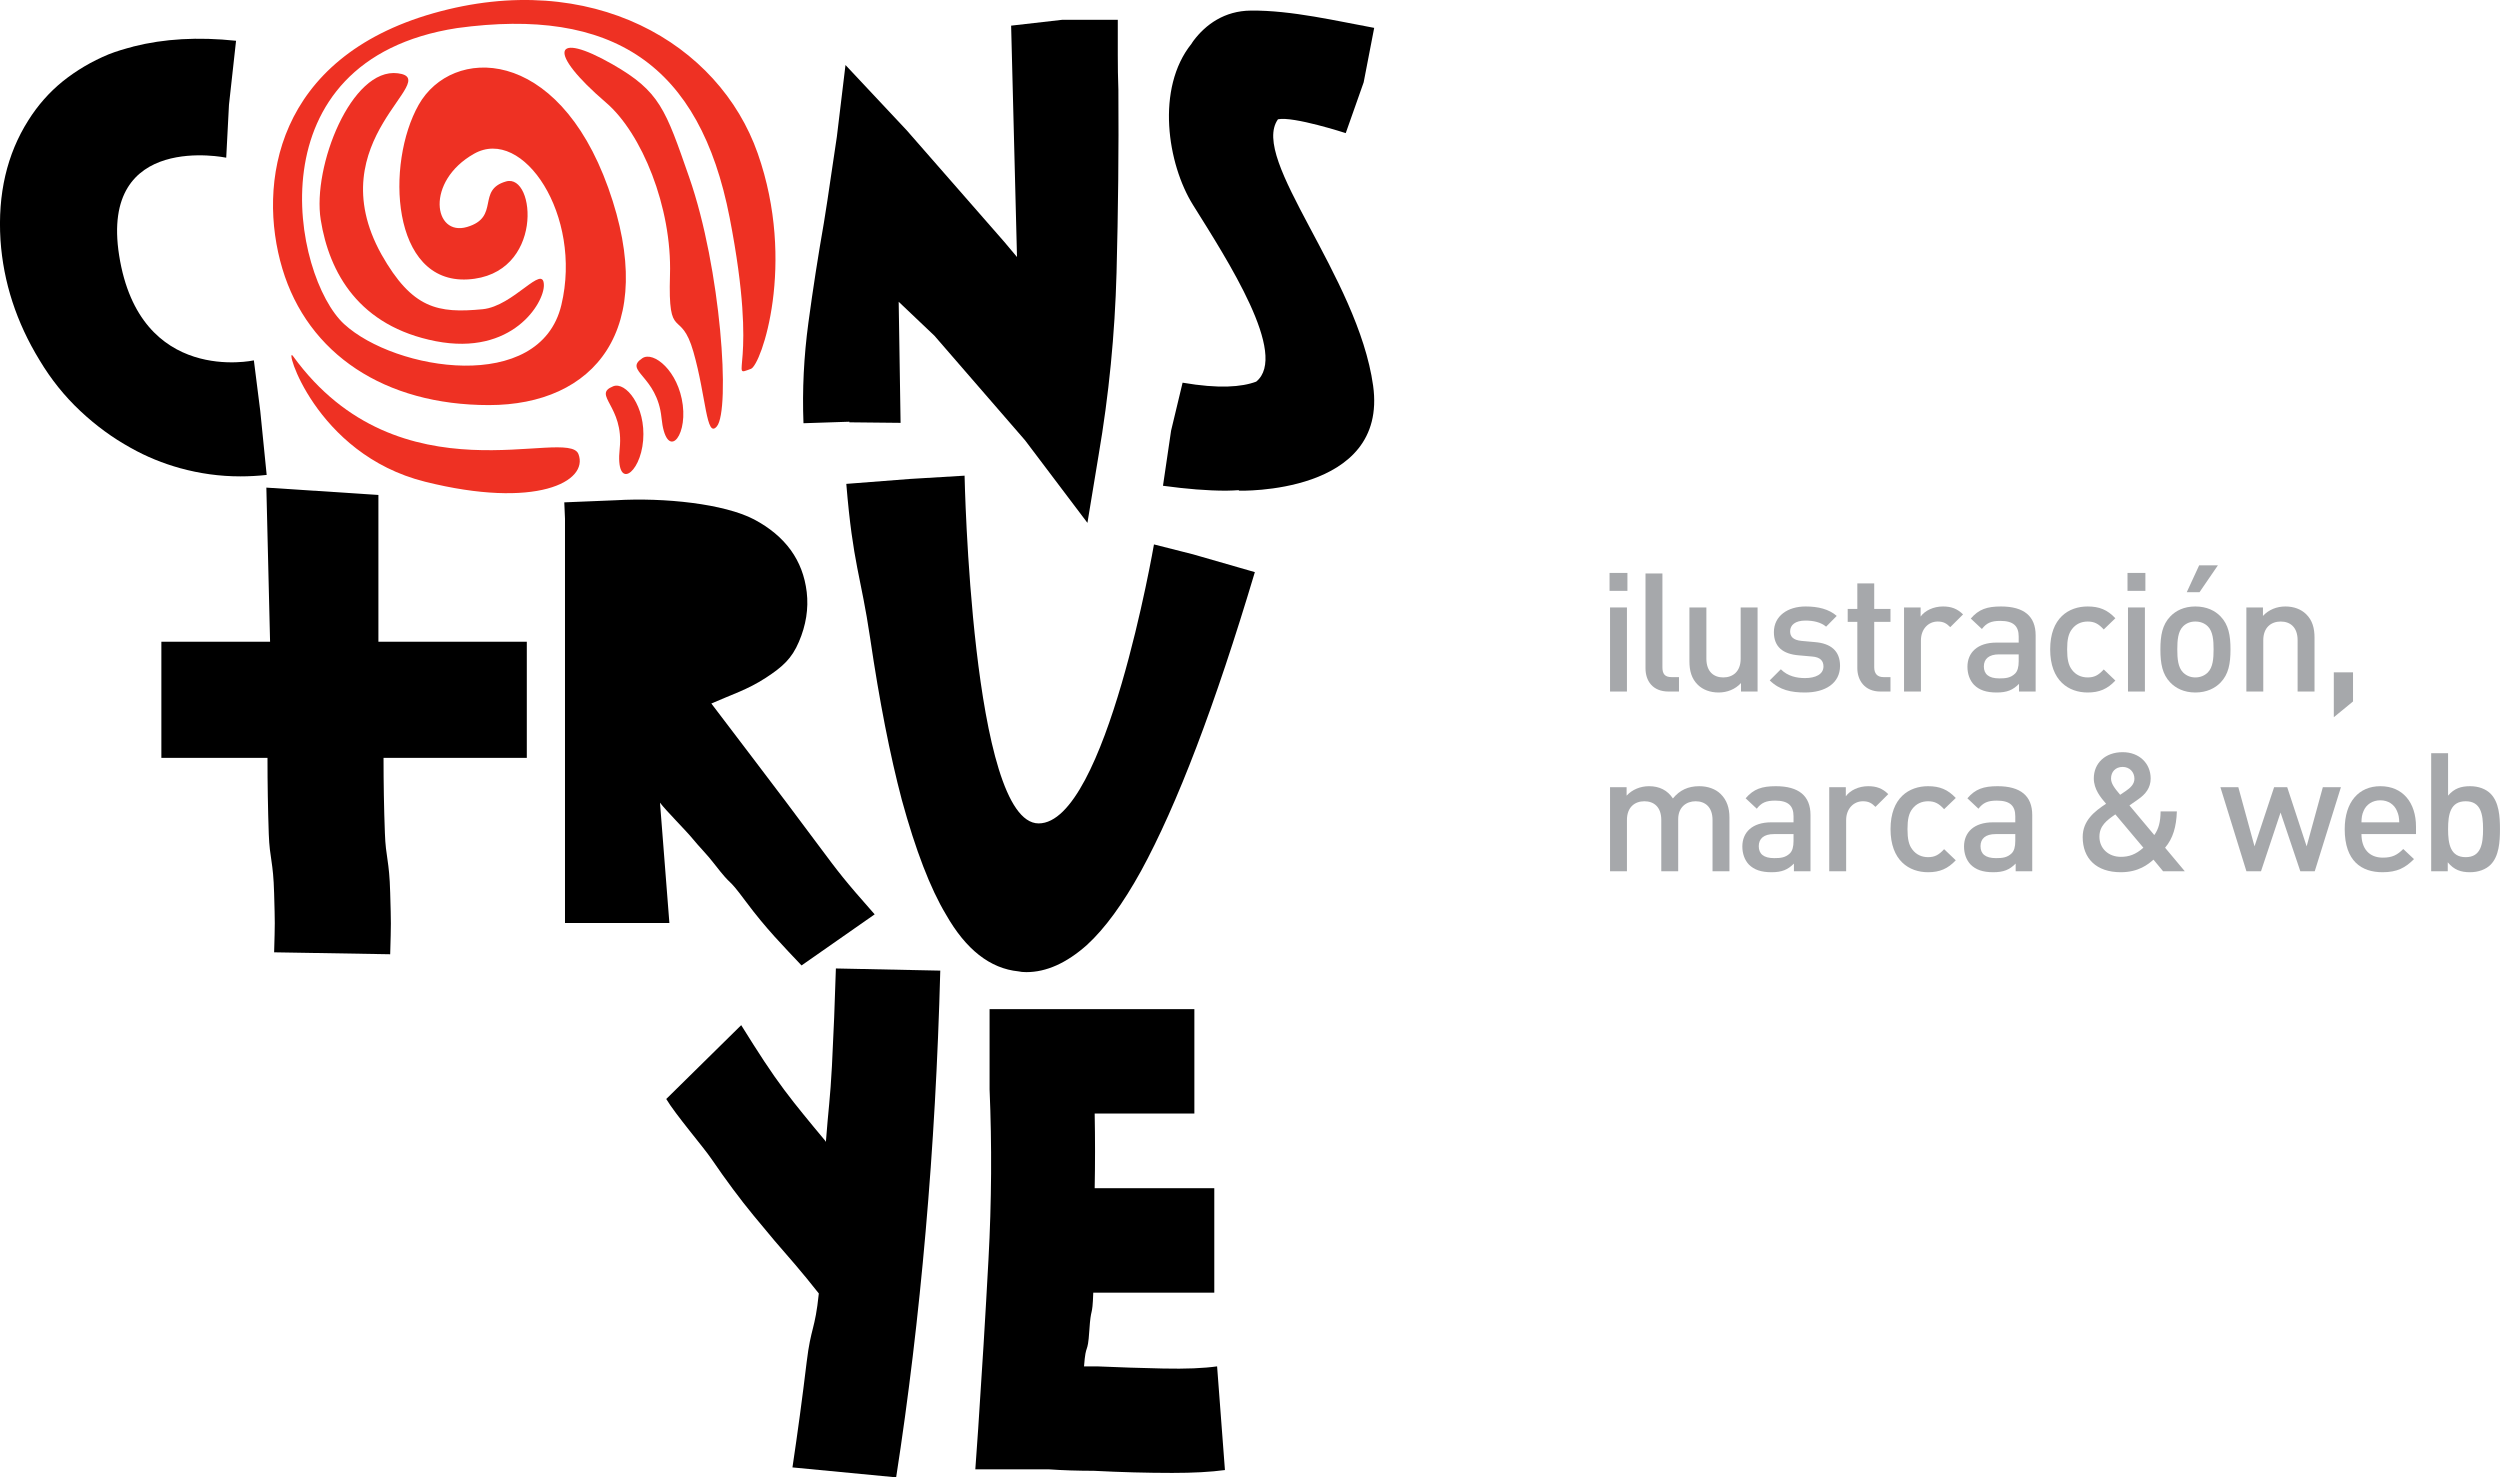 <?xml version="1.0" encoding="UTF-8"?>
<svg xmlns="http://www.w3.org/2000/svg" xmlns:xlink="http://www.w3.org/1999/xlink" width="180.83pt" height="106.86pt" viewBox="0 0 180.83 106.86" version="1.1">
<defs>
<clipPath id="clip1">
  <path d="M 48 70 L 69 70 L 69 106.859 L 48 106.859 Z M 48 70 "/>
</clipPath>
<clipPath id="clip2">
  <path d="M 70 72 L 89 72 L 89 106.859 L 70 106.859 Z M 70 72 "/>
</clipPath>
<clipPath id="clip3">
  <path d="M 175 54 L 180.828 54 L 180.828 64 L 175 64 Z M 175 54 "/>
</clipPath>
</defs>
<g id="surface1">
<path style=" stroke:none;fill-rule:nonzero;fill:rgb(0%,0%,0%);fill-opacity:1;" d="M 54.543 54.953 C 56.086 56.98 57.633 59.031 59.176 61.109 C 60.723 63.184 61.016 63.586 63.266 66.137 L 57.977 69.832 C 56.668 68.438 55.426 67.199 53.934 65.191 C 52.441 63.184 53.168 64.422 51.621 62.43 C 51.242 61.918 50.504 61.172 50.094 60.66 C 49.68 60.145 48.148 58.609 47.738 58.059 L 48.418 66.762 L 40.867 66.762 L 40.867 37.52 L 40.816 36.336 L 44.539 36.184 C 48.074 35.977 52.383 36.441 54.543 37.57 C 56.809 38.773 58.078 40.523 58.352 42.824 C 58.492 44.023 58.301 45.227 57.785 46.426 C 57.273 47.629 56.625 48.223 55.387 49.031 C 54.055 49.895 52.93 50.234 51.453 50.887 C 51.969 51.574 52.484 52.254 53 52.922 C 53.516 53.59 54.027 54.27 54.543 54.953 "/>
<g clip-path="url(#clip1)" clip-rule="nonzero">
<path style=" stroke:none;fill-rule:nonzero;fill:rgb(0%,0%,0%);fill-opacity:1;" d="M 68.012 70.207 C 67.84 76.691 67.488 82.98 66.953 89.074 C 66.422 95.164 65.715 101.094 64.82 106.859 L 57.32 106.141 C 57.695 103.633 58.039 101.094 58.348 98.52 C 58.66 95.945 58.949 96.238 59.227 93.559 C 58.605 92.773 58.039 92.078 57.523 91.477 C 57.012 90.875 56.512 90.301 56.031 89.75 C 55.52 89.137 55.012 88.523 54.512 87.926 C 54.016 87.324 53.52 86.688 53.023 86.02 C 52.523 85.352 52 84.613 51.449 83.809 C 50.902 83 48.84 80.59 48.191 79.492 L 53.613 74.152 C 54.23 75.148 54.789 76.023 55.285 76.777 C 55.781 77.531 56.266 78.219 56.727 78.836 C 57.191 79.453 57.656 80.047 58.117 80.609 C 58.578 81.18 59.07 81.77 59.586 82.387 C 59.652 82.457 59.703 82.527 59.738 82.594 C 59.91 80.297 60.055 79.438 60.176 77.105 C 60.297 74.77 60.391 72.418 60.461 70.051 "/>
</g>
<g clip-path="url(#clip2)" clip-rule="nonzero">
<path style=" stroke:none;fill-rule:nonzero;fill:rgb(0%,0%,0%);fill-opacity:1;" d="M 88.602 106.332 C 88.086 106.402 87.512 106.453 86.879 106.488 C 86.242 106.523 85.547 106.539 84.793 106.539 C 82.973 106.539 81.086 106.488 79.129 106.387 C 78.547 106.387 77.977 106.375 77.43 106.359 C 76.879 106.34 76.367 106.316 75.887 106.281 L 70.547 106.281 L 70.754 103.348 C 71.027 99.297 71.277 95.207 71.5 91.07 C 71.723 86.934 71.75 82.84 71.578 78.793 L 71.578 72.992 L 86.391 72.992 L 86.391 80.543 L 79.18 80.543 C 79.215 82.359 79.215 84.164 79.18 85.945 L 87.832 85.945 L 87.832 93.5 L 79.078 93.5 C 79.012 95.422 78.914 94.391 78.793 96.242 C 78.672 98.098 78.547 97.016 78.41 98.832 L 79.336 98.832 C 80.914 98.902 82.52 98.953 84.148 98.988 C 85.777 99.023 87.074 98.969 88.035 98.832 "/>
</g>
<path style=" stroke:none;fill-rule:nonzero;fill:rgb(0%,0%,0%);fill-opacity:1;" d="M 80.852 3.965 L 80.852 1.434 L 76.82 1.434 L 73.137 1.855 L 73.562 18.59 L 72.629 17.48 L 65.574 9.414 L 61.156 4.703 L 60.531 9.895 C 60.383 10.879 60.234 11.887 60.082 12.914 C 59.934 13.945 59.773 15.012 59.594 16.113 C 59.176 18.504 58.801 20.91 58.473 23.344 C 58.145 25.773 58.023 28.199 58.117 30.613 L 61.438 30.504 L 61.438 30.547 L 65.141 30.586 L 65.004 21.828 L 67.59 24.285 L 74.145 31.848 L 78.656 37.82 L 79.461 32.941 C 80.207 28.586 80.641 24.18 80.762 19.719 C 80.879 15.258 80.926 10.848 80.895 6.492 C 80.863 5.656 80.852 4.816 80.852 3.965 "/>
<path style=" stroke:none;fill-rule:nonzero;fill:rgb(0%,0%,0%);fill-opacity:1;" d="M 99.32 27.895 C 98.215 19.961 90.375 11.516 92.438 8.629 C 93.543 8.395 97.34 9.629 97.34 9.629 L 98.637 5.953 L 99.398 2.016 C 96.773 1.539 93.41 0.734 90.477 0.766 C 88.578 0.781 87.211 1.766 86.32 2.957 C 86.266 3.023 86.23 3.098 86.184 3.164 C 83.586 6.395 84.445 11.867 86.293 14.824 C 88.809 18.852 93.227 25.68 90.863 27.605 C 89.809 28 88.152 28.129 85.539 27.68 L 84.707 31.152 L 84.121 35.137 C 84.988 35.254 85.793 35.344 86.539 35.402 C 87.285 35.461 88.004 35.492 88.688 35.492 C 89.012 35.492 89.316 35.469 89.629 35.453 L 89.59 35.492 C 89.59 35.492 100.426 35.832 99.32 27.895 "/>
<path style=" stroke:none;fill-rule:nonzero;fill:rgb(93.332%,19.215%,13.725%);fill-opacity:1;" d="M 21.195 25.758 C 20.508 24.805 22.738 32.844 30.746 34.844 C 38.758 36.848 42.609 34.844 41.84 32.844 C 41.07 30.84 28.898 36.387 21.195 25.758 "/>
<path style=" stroke:none;fill-rule:nonzero;fill:rgb(93.332%,19.215%,13.725%);fill-opacity:1;" d="M 46.461 25.91 C 47.273 25.371 49.078 26.836 49.387 29.301 C 49.695 31.766 48.156 33.305 47.848 30.223 C 47.539 27.145 45.074 26.836 46.461 25.91 "/>
<path style=" stroke:none;fill-rule:nonzero;fill:rgb(93.332%,19.215%,13.725%);fill-opacity:1;" d="M 51.852 30.84 C 52.836 29.656 52.16 19.441 49.848 12.816 C 48.133 7.895 47.73 6.613 44.305 4.652 C 39.992 2.188 39.527 3.727 43.84 7.426 C 46.406 9.625 48.617 14.973 48.461 19.902 C 48.309 24.832 49.23 22.211 50.156 25.449 C 51.082 28.684 51.082 31.766 51.852 30.84 "/>
<path style=" stroke:none;fill-rule:nonzero;fill:rgb(93.332%,19.215%,13.725%);fill-opacity:1;" d="M 54.316 26.68 C 55.055 26.41 57.613 19.086 54.809 11.098 C 52.008 3.109 42.762 -2.281 31.363 0.953 C 19.965 4.191 18.578 13.277 20.426 19.441 C 22.273 25.602 27.82 29.301 35.367 29.301 C 42.918 29.301 47.691 23.91 43.996 13.586 C 40.297 3.266 32.688 3.336 30.285 7.578 C 27.883 11.82 28.281 20.52 33.828 20.211 C 39.375 19.902 38.758 12.508 36.602 13.125 C 34.445 13.742 36.199 15.707 33.781 16.418 C 31.363 17.129 30.746 13.125 34.289 11.121 C 37.836 9.117 42.148 15.59 40.605 22.059 C 39.066 28.527 28.59 26.832 24.895 23.445 C 21.195 20.055 18.113 4.344 33.059 2.031 C 44.305 0.492 50.617 4.652 52.777 15.742 C 54.934 26.836 52.621 27.297 54.316 26.68 "/>
<path style=" stroke:none;fill-rule:nonzero;fill:rgb(93.332%,19.215%,13.725%);fill-opacity:1;" d="M 39.34 20.617 C 39.367 21.91 37.062 25.754 31.52 24.68 C 25.973 23.598 23.816 19.75 23.199 15.898 C 22.582 12.047 25.422 4.871 28.777 5.301 C 32.133 5.73 22.969 10.082 27.59 18.402 C 29.82 22.344 31.672 22.676 34.906 22.367 C 37.145 22.152 39.309 19.023 39.34 20.617 "/>
<path style=" stroke:none;fill-rule:nonzero;fill:rgb(93.332%,19.215%,13.725%);fill-opacity:1;" d="M 44.352 27.941 C 45.254 27.578 46.723 29.383 46.52 31.855 C 46.316 34.332 44.496 35.527 44.824 32.445 C 45.152 29.367 42.805 28.562 44.352 27.941 "/>
<path style=" stroke:none;fill-rule:nonzero;fill:rgb(0%,0%,0%);fill-opacity:1;" d="M 86.289 40.094 L 83.469 39.379 C 83.469 39.379 79.996 59.559 75.129 59.559 C 70.27 59.559 69.77 34.406 69.77 34.406 L 65.848 34.641 L 61.215 35 C 61.695 40.836 62.273 41.641 62.941 46.168 C 63.609 50.699 64.371 54.598 65.23 57.855 C 66.227 61.496 67.289 64.258 68.422 66.145 C 69.863 68.684 71.617 70.059 73.676 70.262 C 73.812 70.297 74 70.316 74.242 70.316 C 75.684 70.316 77.141 69.664 78.617 68.355 C 79.922 67.16 81.223 65.371 82.531 63.004 C 85.137 58.234 87.887 51.027 90.766 41.383 "/>
<path style=" stroke:none;fill-rule:nonzero;fill:rgb(0%,0%,0%);fill-opacity:1;" d="M 38.105 54.816 L 27.742 54.816 C 27.742 56.637 27.773 58.453 27.84 60.258 C 27.902 62.066 28.16 62.191 28.223 64.574 C 28.289 66.957 28.289 66.629 28.223 69.023 L 19.828 68.883 C 19.891 66.578 19.891 66.969 19.828 64.621 C 19.766 62.273 19.508 62.152 19.441 60.332 C 19.379 58.508 19.348 56.668 19.348 54.816 L 11.672 54.816 L 11.672 46.418 L 19.535 46.418 L 19.266 35.27 L 27.371 35.801 L 27.371 46.418 L 38.105 46.418 "/>
<path style=" stroke:none;fill-rule:nonzero;fill:rgb(0%,0%,0%);fill-opacity:1;" d="M 18.824 29.719 L 18.363 26.066 C 18.363 26.066 10.102 27.895 8.617 18.473 C 7.203 9.492 16.363 11.406 16.363 11.406 L 16.562 7.582 L 17.074 2.949 C 14.316 2.656 11.852 2.805 9.656 3.363 L 9.645 3.359 L 9.637 3.371 C 9.027 3.531 8.43 3.703 7.859 3.93 C 6.625 4.441 5.52 5.098 4.539 5.883 C 3.562 6.676 2.73 7.617 2.043 8.715 C 0.5 11.152 -0.172 14.035 0.035 17.363 C 0.242 20.418 1.188 23.32 2.867 26.062 C 3.691 27.438 4.668 28.656 5.801 29.719 C 6.934 30.785 8.152 31.676 9.457 32.395 C 10.598 33.039 11.793 33.52 13.027 33.863 L 13.035 33.871 L 13.043 33.867 C 14.434 34.25 15.879 34.457 17.387 34.457 C 17.695 34.457 18.012 34.449 18.34 34.43 C 18.664 34.414 18.98 34.387 19.289 34.352 "/>
<path style=" stroke:none;fill-rule:nonzero;fill:rgb(65.099%,65.9%,67.099%);fill-opacity:1;" d="M 116.457 43.938 L 117.68 43.938 L 117.68 50.02 L 116.457 50.02 Z M 116.422 41.441 L 117.715 41.441 L 117.715 42.738 L 116.422 42.738 Z M 116.422 41.441 "/>
<path style=" stroke:none;fill-rule:nonzero;fill:rgb(65.099%,65.9%,67.099%);fill-opacity:1;" d="M 120.691 50.02 C 119.527 50.02 119.023 49.238 119.023 48.34 L 119.023 41.48 L 120.246 41.48 L 120.246 48.266 C 120.246 48.734 120.414 48.977 120.906 48.977 L 121.445 48.977 L 121.445 50.02 "/>
<path style=" stroke:none;fill-rule:nonzero;fill:rgb(65.099%,65.9%,67.099%);fill-opacity:1;" d="M 125.93 50.02 L 125.93 49.406 C 125.512 49.863 124.922 50.09 124.312 50.09 C 123.688 50.09 123.172 49.887 122.812 49.539 C 122.344 49.082 122.199 48.508 122.199 47.824 L 122.199 43.938 L 123.426 43.938 L 123.426 47.645 C 123.426 48.59 123.965 49 124.648 49 C 125.332 49 125.906 48.582 125.906 47.645 L 125.906 43.938 L 127.129 43.938 L 127.129 50.02 "/>
<path style=" stroke:none;fill-rule:nonzero;fill:rgb(65.099%,65.9%,67.099%);fill-opacity:1;" d="M 130.562 50.09 C 129.57 50.09 128.73 49.922 128.008 49.215 L 128.812 48.41 C 129.305 48.914 129.965 49.047 130.562 49.047 C 131.309 49.047 131.895 48.781 131.895 48.207 C 131.895 47.801 131.668 47.535 131.078 47.488 L 130.109 47.402 C 128.969 47.309 128.309 46.793 128.309 45.727 C 128.309 44.539 129.328 43.867 130.602 43.867 C 131.512 43.867 132.289 44.059 132.855 44.551 L 132.086 45.328 C 131.703 45.004 131.164 44.887 130.586 44.887 C 129.855 44.887 129.484 45.207 129.484 45.664 C 129.484 46.027 129.676 46.301 130.324 46.359 L 131.285 46.445 C 132.422 46.539 133.094 47.078 133.094 48.16 C 133.094 49.43 132.016 50.09 130.562 50.09 "/>
<path style=" stroke:none;fill-rule:nonzero;fill:rgb(65.099%,65.9%,67.099%);fill-opacity:1;" d="M 136.012 50.02 C 134.871 50.02 134.344 49.203 134.344 48.328 L 134.344 44.98 L 133.648 44.98 L 133.648 44.047 L 134.344 44.047 L 134.344 42.199 L 135.566 42.199 L 135.566 44.047 L 136.742 44.047 L 136.742 44.98 L 135.566 44.98 L 135.566 48.266 C 135.566 48.711 135.781 48.977 136.238 48.977 L 136.742 48.977 L 136.742 50.02 "/>
<path style=" stroke:none;fill-rule:nonzero;fill:rgb(65.099%,65.9%,67.099%);fill-opacity:1;" d="M 141.066 45.363 C 140.793 45.09 140.574 44.957 140.156 44.957 C 139.496 44.957 138.945 45.484 138.945 46.324 L 138.945 50.02 L 137.723 50.02 L 137.723 43.938 L 138.922 43.938 L 138.922 44.598 C 139.23 44.164 139.855 43.867 140.539 43.867 C 141.129 43.867 141.57 44.023 141.992 44.441 "/>
<path style=" stroke:none;fill-rule:nonzero;fill:rgb(65.099%,65.9%,67.099%);fill-opacity:1;" d="M 146.016 47.332 L 144.59 47.332 C 143.871 47.332 143.496 47.656 143.496 48.207 C 143.496 48.758 143.848 49.07 144.613 49.07 C 145.078 49.07 145.43 49.035 145.754 48.723 C 145.934 48.543 146.016 48.254 146.016 47.824 Z M 146.039 50.02 L 146.039 49.465 C 145.598 49.91 145.176 50.09 144.422 50.09 C 143.664 50.09 143.16 49.91 142.789 49.539 C 142.477 49.215 142.309 48.746 142.309 48.23 C 142.309 47.211 143.02 46.48 144.41 46.48 L 146.016 46.48 L 146.016 46.047 C 146.016 45.281 145.633 44.91 144.688 44.91 C 144.016 44.91 143.688 45.066 143.355 45.496 L 142.551 44.742 C 143.125 44.07 143.727 43.867 144.734 43.867 C 146.402 43.867 147.242 44.574 147.242 45.953 L 147.242 50.02 "/>
<path style=" stroke:none;fill-rule:nonzero;fill:rgb(65.099%,65.9%,67.099%);fill-opacity:1;" d="M 151.004 50.09 C 149.637 50.09 148.293 49.25 148.293 46.973 C 148.293 44.695 149.637 43.867 151.004 43.867 C 151.844 43.867 152.434 44.105 153.008 44.719 L 152.168 45.531 C 151.785 45.113 151.484 44.957 151.004 44.957 C 150.535 44.957 150.141 45.148 149.879 45.496 C 149.613 45.832 149.52 46.266 149.52 46.973 C 149.52 47.68 149.613 48.125 149.879 48.461 C 150.141 48.809 150.535 49 151.004 49 C 151.484 49 151.785 48.844 152.168 48.422 L 153.008 49.227 C 152.434 49.84 151.844 50.09 151.004 50.09 "/>
<path style=" stroke:none;fill-rule:nonzero;fill:rgb(65.099%,65.9%,67.099%);fill-opacity:1;" d="M 153.922 43.938 L 155.145 43.938 L 155.145 50.02 L 153.922 50.02 Z M 153.887 41.441 L 155.18 41.441 L 155.18 42.738 L 153.887 42.738 Z M 153.887 41.441 "/>
<path style=" stroke:none;fill-rule:nonzero;fill:rgb(65.099%,65.9%,67.099%);fill-opacity:1;" d="M 159.094 42.836 L 158.172 42.836 L 159.07 40.891 L 160.426 40.891 Z M 159.695 45.305 C 159.465 45.078 159.156 44.957 158.793 44.957 C 158.434 44.957 158.137 45.078 157.906 45.305 C 157.535 45.676 157.488 46.312 157.488 46.973 C 157.488 47.633 157.535 48.266 157.906 48.641 C 158.137 48.867 158.434 49 158.793 49 C 159.156 49 159.465 48.867 159.695 48.641 C 160.066 48.266 160.113 47.633 160.113 46.973 C 160.113 46.312 160.066 45.676 159.695 45.305 M 160.617 49.371 C 160.223 49.777 159.621 50.09 158.793 50.09 C 157.969 50.09 157.379 49.777 156.984 49.371 C 156.406 48.773 156.266 48.004 156.266 46.973 C 156.266 45.953 156.406 45.188 156.984 44.586 C 157.379 44.176 157.969 43.867 158.793 43.867 C 159.621 43.867 160.223 44.176 160.617 44.586 C 161.195 45.188 161.336 45.953 161.336 46.973 C 161.336 48.004 161.195 48.773 160.617 49.371 "/>
<path style=" stroke:none;fill-rule:nonzero;fill:rgb(65.099%,65.9%,67.099%);fill-opacity:1;" d="M 166.191 50.02 L 166.191 46.312 C 166.191 45.363 165.652 44.957 164.969 44.957 C 164.285 44.957 163.707 45.375 163.707 46.312 L 163.707 50.02 L 162.484 50.02 L 162.484 43.938 L 163.684 43.938 L 163.684 44.551 C 164.105 44.094 164.691 43.867 165.305 43.867 C 165.926 43.867 166.441 44.07 166.801 44.418 C 167.27 44.875 167.414 45.449 167.414 46.133 L 167.414 50.02 "/>
<path style=" stroke:none;fill-rule:nonzero;fill:rgb(65.099%,65.9%,67.099%);fill-opacity:1;" d="M 168.809 51.879 L 168.809 48.629 L 170.199 48.629 L 170.199 50.738 Z M 168.809 51.879 "/>
<path style=" stroke:none;fill-rule:nonzero;fill:rgb(65.099%,65.9%,67.099%);fill-opacity:1;" d="M 123.871 63.02 L 123.871 59.312 C 123.871 58.363 123.328 57.957 122.645 57.957 C 121.984 57.957 121.387 58.375 121.387 59.254 L 121.387 63.02 L 120.164 63.02 L 120.164 59.312 C 120.164 58.363 119.625 57.957 118.941 57.957 C 118.258 57.957 117.68 58.375 117.68 59.312 L 117.68 63.02 L 116.457 63.02 L 116.457 56.938 L 117.656 56.938 L 117.656 57.551 C 118.062 57.105 118.664 56.867 119.277 56.867 C 120.031 56.867 120.617 57.164 121.004 57.754 C 121.496 57.152 122.105 56.867 122.91 56.867 C 123.535 56.867 124.086 57.07 124.445 57.418 C 124.914 57.871 125.094 58.449 125.094 59.133 L 125.094 63.02 "/>
<path style=" stroke:none;fill-rule:nonzero;fill:rgb(65.099%,65.9%,67.099%);fill-opacity:1;" d="M 129.73 60.332 L 128.305 60.332 C 127.586 60.332 127.215 60.656 127.215 61.207 C 127.215 61.758 127.562 62.07 128.328 62.07 C 128.797 62.07 129.145 62.035 129.469 61.723 C 129.648 61.543 129.73 61.254 129.73 60.824 Z M 129.758 63.02 L 129.758 62.465 C 129.312 62.91 128.891 63.09 128.137 63.09 C 127.383 63.09 126.879 62.91 126.504 62.539 C 126.195 62.215 126.027 61.746 126.027 61.23 C 126.027 60.211 126.734 59.48 128.125 59.48 L 129.73 59.48 L 129.73 59.047 C 129.73 58.281 129.348 57.91 128.402 57.91 C 127.73 57.91 127.406 58.066 127.07 58.496 L 126.266 57.742 C 126.84 57.07 127.441 56.867 128.449 56.867 C 130.117 56.867 130.957 57.574 130.957 58.953 L 130.957 63.02 "/>
<path style=" stroke:none;fill-rule:nonzero;fill:rgb(65.099%,65.9%,67.099%);fill-opacity:1;" d="M 135.656 58.363 C 135.383 58.09 135.164 57.957 134.746 57.957 C 134.086 57.957 133.535 58.484 133.535 59.324 L 133.535 63.02 L 132.312 63.02 L 132.312 56.938 L 133.512 56.938 L 133.512 57.598 C 133.82 57.164 134.445 56.867 135.129 56.867 C 135.719 56.867 136.16 57.02 136.582 57.441 "/>
<path style=" stroke:none;fill-rule:nonzero;fill:rgb(65.099%,65.9%,67.099%);fill-opacity:1;" d="M 139.461 63.09 C 138.094 63.09 136.746 62.25 136.746 59.973 C 136.746 57.695 138.094 56.867 139.461 56.867 C 140.301 56.867 140.887 57.105 141.465 57.719 L 140.621 58.531 C 140.238 58.113 139.938 57.957 139.461 57.957 C 138.992 57.957 138.598 58.148 138.332 58.496 C 138.066 58.832 137.973 59.266 137.973 59.973 C 137.973 60.68 138.066 61.125 138.332 61.457 C 138.598 61.809 138.992 62 139.461 62 C 139.938 62 140.238 61.844 140.621 61.422 L 141.465 62.227 C 140.887 62.84 140.301 63.09 139.461 63.09 "/>
<path style=" stroke:none;fill-rule:nonzero;fill:rgb(65.099%,65.9%,67.099%);fill-opacity:1;" d="M 145.77 60.332 L 144.344 60.332 C 143.621 60.332 143.254 60.656 143.254 61.207 C 143.254 61.758 143.602 62.07 144.367 62.07 C 144.836 62.07 145.184 62.035 145.508 61.723 C 145.688 61.543 145.77 61.254 145.77 60.824 Z M 145.797 63.02 L 145.797 62.465 C 145.352 62.91 144.93 63.09 144.176 63.09 C 143.422 63.09 142.914 62.91 142.543 62.539 C 142.23 62.215 142.062 61.746 142.062 61.23 C 142.062 60.211 142.77 59.48 144.164 59.48 L 145.77 59.48 L 145.77 59.047 C 145.77 58.281 145.387 57.91 144.438 57.91 C 143.77 57.91 143.441 58.066 143.105 58.496 L 142.305 57.742 C 142.879 57.07 143.48 56.867 144.488 56.867 C 146.156 56.867 146.996 57.574 146.996 58.953 L 146.996 63.02 "/>
<path style=" stroke:none;fill-rule:nonzero;fill:rgb(65.099%,65.9%,67.099%);fill-opacity:1;" d="M 153.535 55.473 C 153.008 55.473 152.695 55.836 152.695 56.312 C 152.695 56.664 152.926 56.984 153.355 57.488 C 153.488 57.406 153.762 57.215 153.762 57.215 C 154.098 56.984 154.387 56.723 154.387 56.324 C 154.387 55.848 154.039 55.473 153.535 55.473 M 153.008 58.906 C 152.383 59.336 151.855 59.73 151.855 60.523 C 151.855 61.375 152.516 61.977 153.402 61.977 C 153.977 61.977 154.473 61.82 155.035 61.316 Z M 156.461 63.02 L 155.766 62.18 C 155.395 62.504 154.699 63.09 153.402 63.09 C 151.629 63.09 150.645 62.094 150.645 60.547 C 150.645 59.359 151.496 58.688 152.336 58.137 C 151.953 57.691 151.449 57.094 151.449 56.301 C 151.449 55.211 152.266 54.406 153.535 54.406 C 154.746 54.406 155.562 55.223 155.562 56.312 C 155.562 56.984 155.191 57.453 154.648 57.824 C 154.648 57.824 154.23 58.113 154.027 58.258 L 155.824 60.402 C 156.137 59.961 156.27 59.469 156.281 58.688 L 157.457 58.688 C 157.422 59.781 157.18 60.645 156.605 61.316 L 158.031 63.02 "/>
<path style=" stroke:none;fill-rule:nonzero;fill:rgb(65.099%,65.9%,67.099%);fill-opacity:1;" d="M 167.43 63.02 L 166.387 63.02 L 164.957 58.773 L 163.543 63.02 L 162.488 63.02 L 160.605 56.938 L 161.902 56.938 L 163.074 61.219 L 164.492 56.938 L 165.438 56.938 L 166.844 61.219 L 168.016 56.938 L 169.324 56.938 "/>
<path style=" stroke:none;fill-rule:nonzero;fill:rgb(65.099%,65.9%,67.099%);fill-opacity:1;" d="M 173.375 58.652 C 173.184 58.195 172.75 57.887 172.176 57.887 C 171.602 57.887 171.156 58.195 170.965 58.652 C 170.844 58.93 170.82 59.109 170.809 59.48 L 173.543 59.48 C 173.531 59.109 173.496 58.93 173.375 58.652 M 170.809 60.332 C 170.809 61.375 171.359 62.035 172.355 62.035 C 173.039 62.035 173.398 61.844 173.832 61.41 L 174.609 62.141 C 173.984 62.766 173.398 63.09 172.332 63.09 C 170.809 63.09 169.598 62.285 169.598 59.973 C 169.598 58.004 170.617 56.867 172.176 56.867 C 173.809 56.867 174.754 58.066 174.754 59.793 L 174.754 60.332 "/>
<g clip-path="url(#clip3)" clip-rule="nonzero">
<path style=" stroke:none;fill-rule:nonzero;fill:rgb(65.099%,65.9%,67.099%);fill-opacity:1;" d="M 178.348 57.957 C 177.242 57.957 177.074 58.895 177.074 59.973 C 177.074 61.051 177.242 62 178.348 62 C 179.449 62 179.605 61.051 179.605 59.973 C 179.605 58.895 179.449 57.957 178.348 57.957 M 180.145 62.551 C 179.809 62.887 179.27 63.09 178.66 63.09 C 177.996 63.09 177.508 62.922 177.051 62.371 L 177.051 63.02 L 175.852 63.02 L 175.852 54.48 L 177.074 54.48 L 177.074 57.551 C 177.52 57.02 178.023 56.867 178.672 56.867 C 179.281 56.867 179.809 57.07 180.145 57.406 C 180.758 58.02 180.828 59.047 180.828 59.973 C 180.828 60.895 180.758 61.938 180.145 62.551 "/>
</g>
</g>
</svg>
